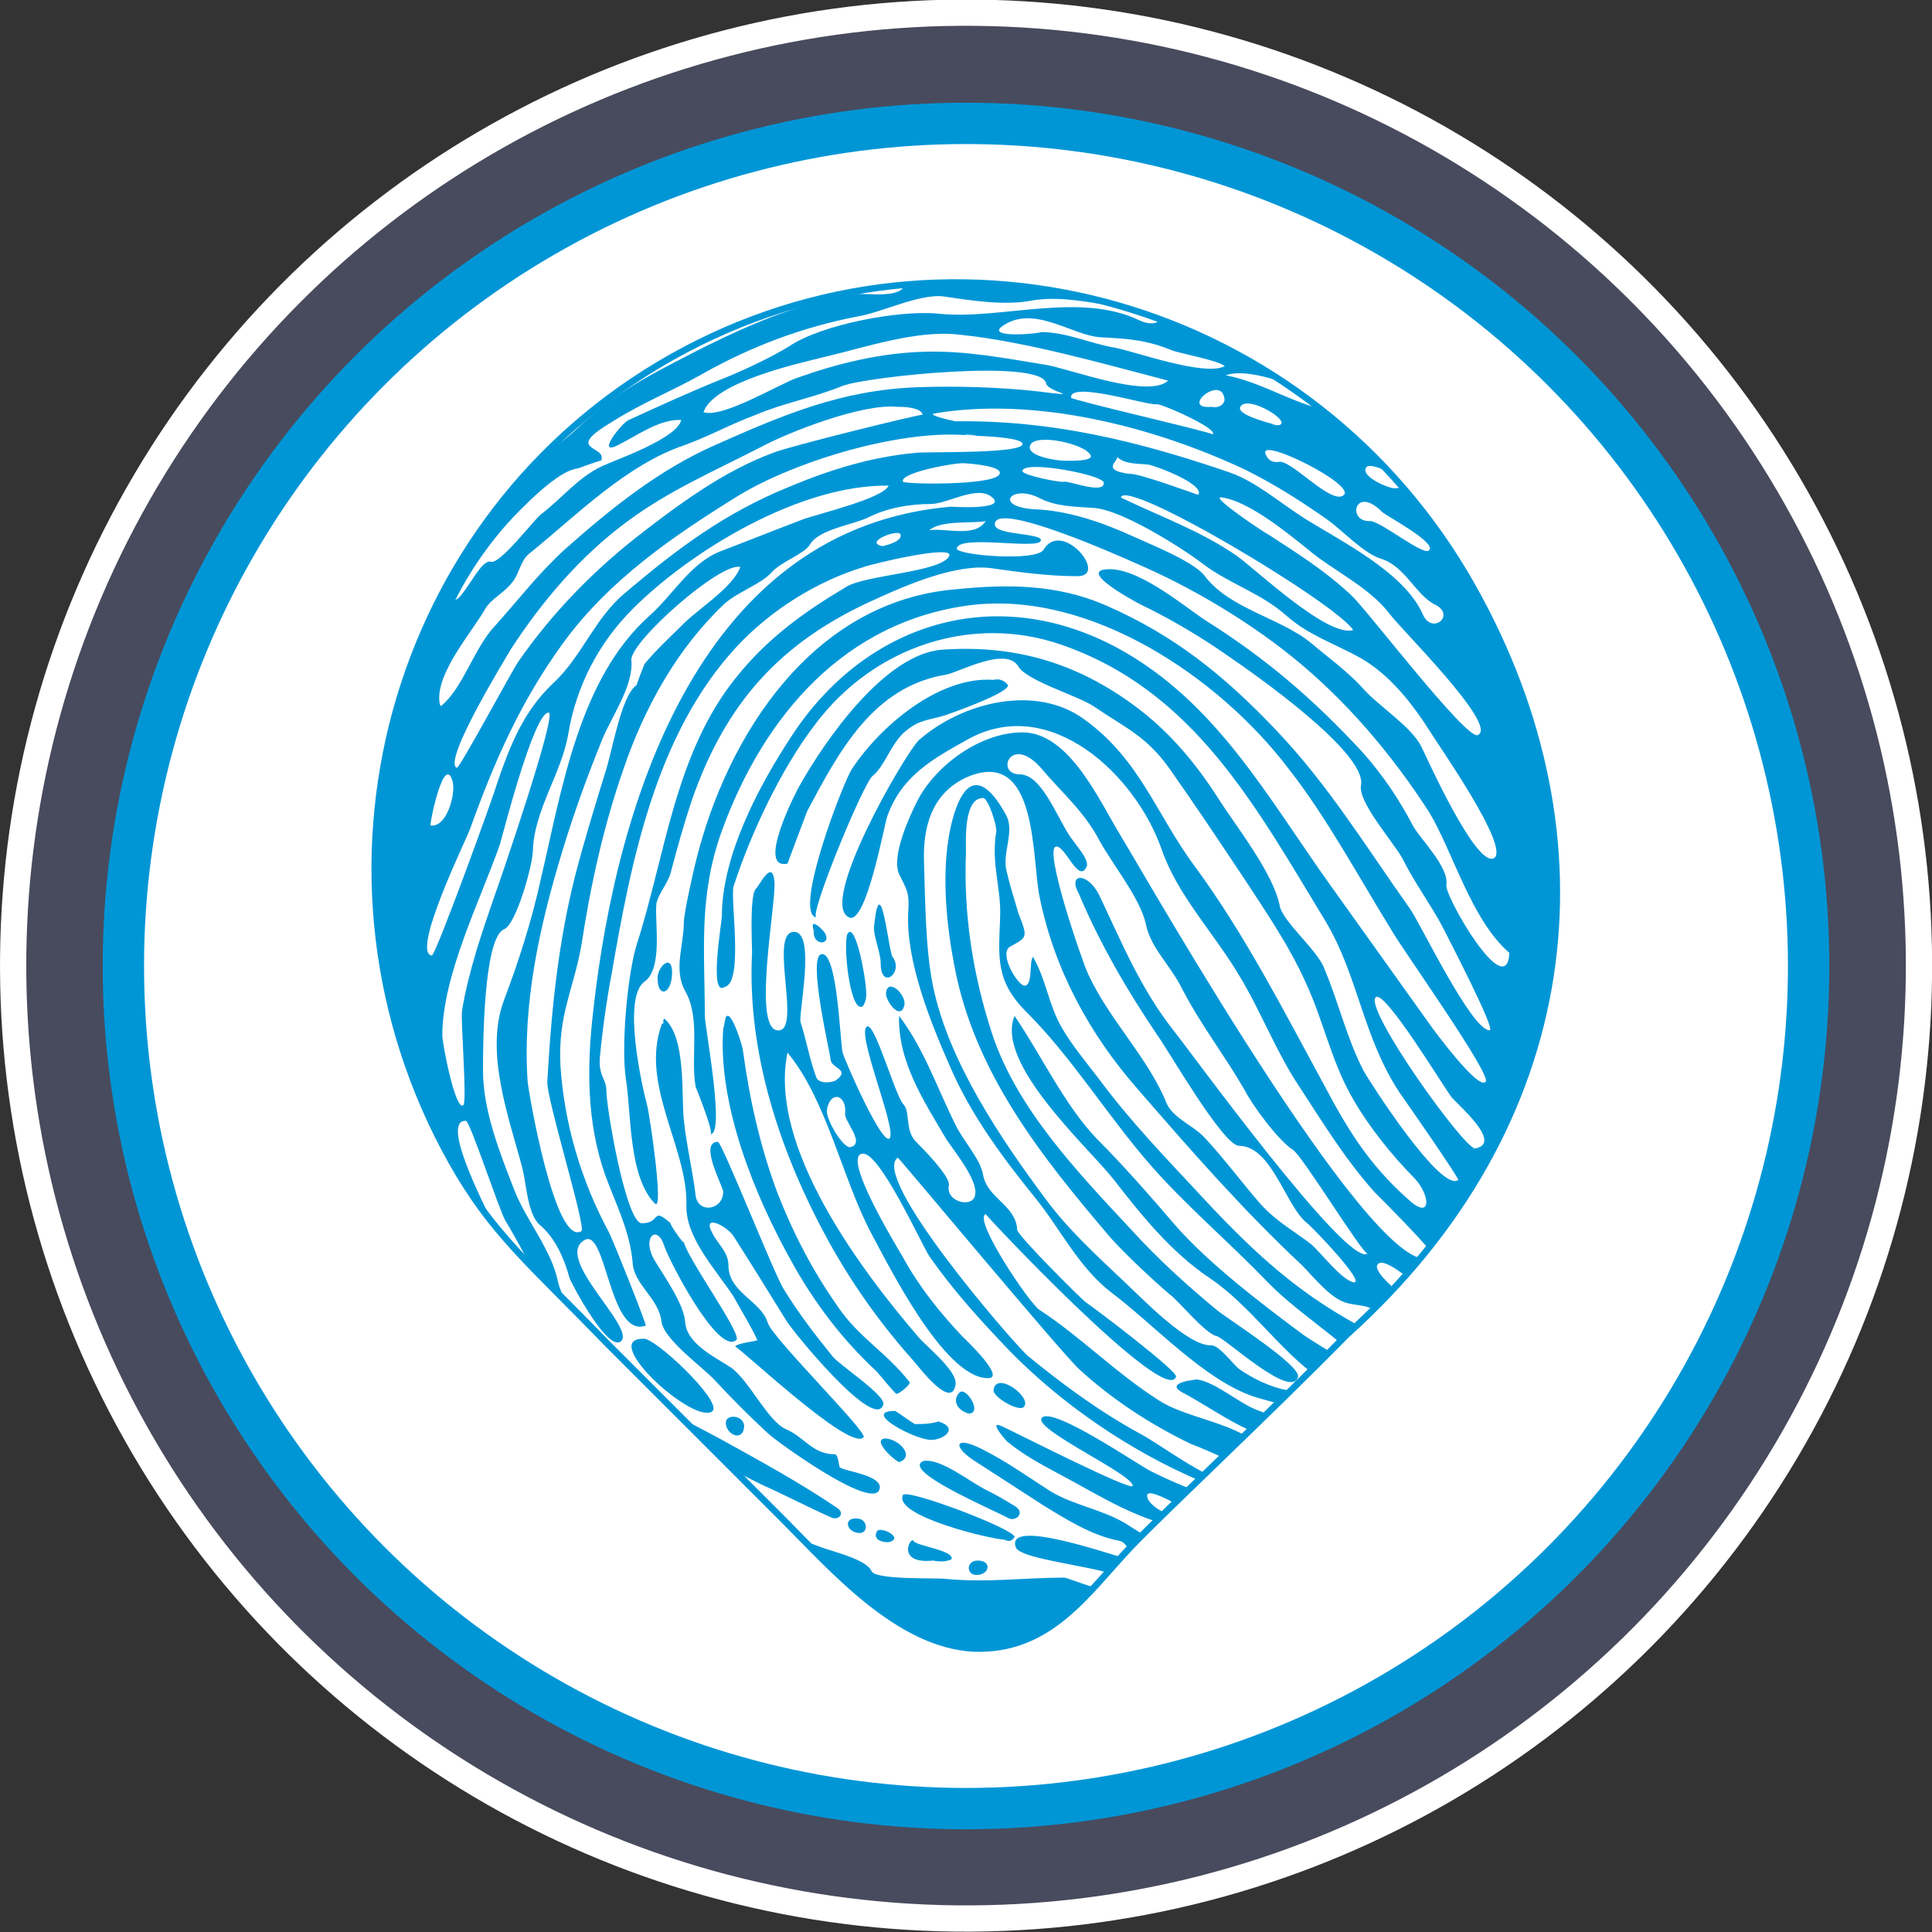 <?xml version="1.0" encoding="utf-8"?>
<!-- Generator: Adobe Illustrator 23.0.1, SVG Export Plug-In . SVG Version: 6.00 Build 0)  -->
<svg xmlns="http://www.w3.org/2000/svg" xmlns:xlink="http://www.w3.org/1999/xlink" version="1.1" id="Layer_1" x="0px" y="0px" viewBox="0 0 147.2 147.2" style="enable-background:new 0 0 147.2 147.2;" xml:space="preserve" width="147.2" height="147.2">
<rect x="0" y="0" width="147.2" height="147.2" fill="#333333" stroke="none"/>
<style type="text/css">
	.st0{fill:#484B5D;}
	.st1{fill:none;stroke:#FFFFFF;stroke-width:2;}
	.st2{fill:#FFFFFF;}
	.st3{fill:none;stroke:#0096D6;stroke-width:3.15;}
	.st4{fill:#0096D6;}
	.st5{clip-path:url(#SVGID_2_);fill:#FFFFFF;}
	.st6{fill:none;stroke:#0096D6;stroke-width:0.5;stroke-miterlimit:10;}
</style>
<path class="st0" d="M73.6,146.2c40.1,0,72.6-32.5,72.6-72.6C146.2,33.5,113.7,1,73.6,1C33.5,1,1,33.5,1,73.6  C1,113.7,33.5,146.2,73.6,146.2"/>
<ellipse transform="matrix(1.075070e-02 -1 1 1.075070e-02 -0.786 146.378)" class="st1" cx="73.6" cy="73.6" rx="72.6" ry="72.6"/>
<path class="st2" d="M73.6,137.8c35.4,0,64.3-28.8,64.3-64.2c0-35.4-28.8-64.2-64.3-64.2C38.2,9.3,9.3,38.2,9.3,73.6  C9.3,109,38.2,137.8,73.6,137.8"/>
<circle class="st3" cx="73.6" cy="73.6" r="64.2"/>
<path class="st4" d="M34.4,88.5c-12.2-21.8-4.7-49.2,16.8-61.3c21.5-12.1,48.8-4.2,61,17.5c10.8,19.2,8.2,41-9.6,57  c-5.9,6-13.5,13.1-16.4,16.1c-3.4,3.6-6.2,8-12,7.8c-5.8-0.3-10.8-6.1-14.6-9.9c-4.6-4.6-13.4-13.4-13.4-13.4l0,0  C40.3,96.2,37.5,94,34.4,88.5"/>
<g>
	<defs>
		<path id="SVGID_1_" d="M51.2,27.2c-21.5,12.1-29,39.5-16.8,61.3c3.1,5.5,5.9,7.8,12,13.8l0,0c0,0,8.7,8.8,13.4,13.4    c3.8,3.8,8.8,9.6,14.6,9.9c5.8,0.3,8.6-4.1,12-7.8c2.8-3,10.5-10.2,16.4-16.1c17.7-16,20.4-37.7,9.6-57    c-8.3-14.8-23.7-23.2-39.4-23.2C65.4,21.6,58,23.4,51.2,27.2"/>
	</defs>
	<clipPath id="SVGID_2_">
		<use xlink:href="#SVGID_1_" style="overflow:visible;"/>
	</clipPath>
	<path class="st5" d="M67.5,117.5c0,0,0.1,0,0.1,0C67.8,117.5,67.5,117.5,67.5,117.5"/>
	<path class="st5" d="M73.7,107.7C73.7,107.7,73.7,107.7,73.7,107.7C73.7,107.7,73.8,107.7,73.7,107.7   C73.7,107.7,73.7,107.7,73.7,107.7"/>
	<path class="st5" d="M68.4,111.4C68.4,111.4,68.5,111.4,68.4,111.4C68.6,111.4,68.4,111.4,68.4,111.4"/>
	<path class="st5" d="M52.1,85.3c0.2,2,0.7,4,0.9,5.8c0.2,1.4,2.1,1.1,2.1-0.3c0-0.4-1.9-3.8-0.4-3.8c0.3,0,4.3,10.1,5,11.2   c1.1,1.8,2.4,3.5,3.7,5.1c0.4,0.6,4.1,3,3.9,3.7c-0.6,2.2-7.1-5.8-7.4-6.4c-1.3-2.1-2.6-4.2-4-6.4c-0.5-0.8-2.5-1.8-1.6-0.2   c0.4,0.8,1.2,1.4,1.2,2.4c0,2.1,2.5,2.7,3,4.4c0.4,1.2,7.6,8.3,7.3,8.7c-1,1.2-9.7-7.1-9.8-6.9c0.2-0.3,1.7-0.4,1.7-0.5   c-0.5-1.1-1.2-2.2-1.8-3.3c-1.3-2-3.7-4.5-3.6-7c0.1-4.5-3.8-9.5-1.7-14.2C52.3,79,51.9,83.5,52.1,85.3 M55.1,78.4   C55.1,78.3,55.1,78.3,55.1,78.4c0.1-0.3,0.1-0.6,0.2-0.9c0.4-0.7,1.3,2.3,1.3,2.5c0.5,3.7,1.3,7.3,2.6,10.8c1.2,3.1,2.7,6,4.6,8.7   c1.6,2.4,3.7,3.5,5.5,5.8c0.1,0.2-0.8,0.9-1,0.9c-0.1,0-1.4-1.6-1.5-1.7c-2.6-2.4-4.8-5.3-6.5-8.4C57.5,91.1,54.7,84.2,55.1,78.4   C55.1,78.6,55.1,78.9,55.1,78.4 M69.7,108.5c0.6,0,1.2,0,1.8-0.2c1.6,0.5,0.4,1.4-0.5,1.4c-1.1,0.1-5.5-2.2-2.8-2.2   C68.7,107.8,69.2,108.2,69.7,108.5 M75.1,113.5c0.8,0.4,1.5,0.8,2.3,1.3c0.7,0.5,0,1.1-0.5,0.9c-1.3-0.7-8.4-3.7-6.5-4.4   c0.3,0,0.2,0,0.1,0C71.8,111.2,73.9,112.9,75.1,113.5 M73.1,106.1c0.5-0.5,1.8,1.6,0.7,1.6c0,0,0,0,0,0c0,0,0,0,0,0   C72.8,107.4,72.6,106.6,73.1,106.1 M76.5,117.3C76.6,117.3,76.6,117.3,76.5,117.3c-0.9,0-8.5-1.8-7.7-3.4c0.3-0.5,8.5,2.6,8.5,3.2   C77.1,117.4,76.9,117.5,76.5,117.3 M74.4,120c-0.8,0-0.8-1.1,0.1-1.1C75.6,118.9,75.4,120,74.4,120 M71.1,118.9   C71.1,118.9,71.1,118.9,71.1,118.9c-2.9,0.3-1.7-1.9-1.5-1.5c0.2,0.4,3.1,0.7,2.9,1.4C72.1,119,71.6,119,71.1,118.9 M68.5,111.4   C68.5,111.4,68.4,111.4,68.5,111.4c-0.6-0.3-2.1-1.8-1-1.8C68.6,109.7,69.7,111,68.5,111.4 M67.7,117.5c-0.1,0-0.1,0-0.1,0   c-0.4,0-1.1-0.2-0.8-0.8C67,116.2,69,117.2,67.7,117.5 M50.1,74.5C50.1,74.4,50.1,74.5,50.1,74.5c0-0.8,1-1.8,1.1-0.6   C51.3,75.7,50.1,76.2,50.1,74.5C50.1,74.6,50.1,74.6,50.1,74.5 M64.9,58.6c2.1-3.2,6.6-7.1,10.8-6.8c-0.1,0-0.4,0,0,0   c0.4-0.1,0.8,0,1.1,0.4c0.1,0.6-4.5,2.2-4.8,2.3c-1.3,0.4-1.9,0.3-3,1.2c-1.1,0.9-1.6,2.7-2.5,3.4c-0.7,0.5-4.9,10.7-4.3,10.8   C60.4,69.6,64.2,59.7,64.9,58.6 M62,70.9c-0.4-1.2,0.9,0.1,0.9,0.3C63.3,72,61.9,72.1,62,70.9 M64.6,71.1c0.6-0.8,1.4,3.5,1.4,4.6   c0,0,0,0,0,0.1c0,0.3-0.1,0.7-0.3,0.9C64.7,77.1,64.2,71.6,64.6,71.1 M68,72.9c0.9,1.2-0.9,2.6-0.9,0.5c0-0.9-0.6-2.1-0.5-2.9   C67.1,66,67.7,72.5,68,72.9 M68.9,76.6c-0.3,1.2-1.4-0.3-1.4-0.9C67.6,74.4,69.1,75.8,68.9,76.6 M78,107.2   c-0.4,0.4-2.4-0.8-2.3-1.3C75.9,104.4,78.7,106.5,78,107.2 M65.5,116.8c-1,0-1.3-1.2-0.2-1.1C66.1,115.7,66.2,116.8,65.5,116.8    M55.3,108.4c0-0.7,1.4-0.6,1.4,0.3C56.6,109.9,55.3,109.3,55.3,108.4 M54.3,107.5c-1.3,1.2-8.7-5.5-5.3-5.5   C49.8,101.8,55,106.7,54.3,107.5 M108.9,61.9c-2.9-4.5-6.4-8.6-10.5-11.9c-3.5-2.8-7.7-5.3-11.9-7.1c-0.9-0.4-10.9-4.9-10.7-2.9   c0.1,0.8,3.7,0.6,3.5,1.2c-0.2,0.7-6.3-0.5-6.4,0.6c0,0.5,6,1,6.6,0.1c1.4-2.4,5,2,2.6,2c-2.2,0-4.4-0.3-6.5-0.6   c-2.7-0.4-6.6,1.3-9,2.4c-7.1,3.2-11.3,7.8-13.9,15.3c-0.6,1.8-1.1,3.6-1.6,5.5C50.9,67.3,50,68.3,50,69c-0.1,1.4,0.5,4.8-0.9,5.8   c-1.7,1.2-0.2,7.9,0.2,9.4c0.2,0.7,1.3,8.2,0.6,7.5c-2-2-1.8-6.8-2.2-9.4c-0.4-2.5,0.1-8,0.8-10.3c2.2-6.8,2.9-14.6,7.6-20.4   c2.4-3,5.2-5,8.4-6.9c1.5-0.9,7.1-1.1,7.8-2.3c0.6-1-6,0.6-6.5,0.8c-3.6,1.1-7.1,3.3-9.7,6.1c-6.1,6.6-8,16.2-9.5,24.9   c-0.4,2.1-0.7,4.3-0.9,6.4c-0.1,1.4,0.5,1.6,0.5,2.5c0,1.3,1.5,10.1,2.7,10.1c1.5,0,0.7-1.3,2.2,0c-0.2-0.1,1.1,1.8,1,1.4   c0.2,1.2,4.5,7.1,4,7.5c-1.4,1.2-5.2-6.2-5.5-7.2c-0.5-1.6-1.7-0.7-0.8,1c0.7,1.2,2.3,3.4,2.4,4.8c0.1,1.7,2.3,2.7,3.5,3.5   c1.4,1,2.8,4.1,4.2,4.7c1.4,0.6,2,1.9,3.7,1.9c0.3,0,0.3,1,0.4,1c0.3,0.3,3.4,0.6,3,1.7c-0.6,1.6-8-3.8-8.5-4.3   c-1.4-1.3-2.7-2.6-4-4c-0.9-1-3.9-3.1-4.1-4.5c-0.2-1.8-2.1-2.8-2.2-4.5c-0.2-2.4-1.3-4.5-2.1-6.7c-1.4-4-1.4-8.2-0.9-12.5   c1.8-16.2,8.3-36.8,27.3-38.4c-0.3,0,4.3,0.3,3.1-0.7c-1.1-1-3.4,0.5-4.7,0.5c-1.6,0-3.3,0.3-4.7,1c-1.2,0.6-3.8,0.9-4.5,2.1   c-0.4,0.7-2.2,1.3-2.9,2.1c-0.8,0.9-2.6,1.5-3.6,2.4c-3.6,3.4-6.1,7.9-7.7,12.6C46,62.9,45,67.4,44.3,72c-0.6,3.4-1.8,5.3-1.6,9.2   c0.3,4.5,1.6,8.8,3.7,12.7c0.4,0.8,2.9,7.1,2.8,7.1c-2.8,1-3-7.6-4.7-6.5c-2.3,1.4,4,6.7,2.8,7.7c-1,0.8-3.7-4.3-3.9-4.8   c-0.4-1.5-1.1-3.1-2.3-4.1c-0.9-0.8-1-3.1-1.3-4.3c-1-3.8-2.9-8.8-1.4-12.8c1.1-2.9,2.1-6,2.8-9.2c1.6-6.8,2.9-15.3,8.3-20.1   c1.8-1.6,3.1-4,5.4-4.9c2.1-0.8,4.1-1.6,6.2-2.4c1-0.4,6.2-1.6,6.6-2.6c-6.7-0.1-15,4.9-19.5,9.4c-2.6,2.6-4.3,5.9-4.9,9.5   c-0.5,3-2.6,5.8-2.7,8.9c0,1.1-1.3,5.7-2.2,6c-1.6,0.7-1.6,9.2-1.6,10.8c0,3,1.3,6.3,2.4,9.1c0.9,2.3,2.8,4.5,3.3,6.9   c0.5,2.2,2.6,4,3.7,5.8c1.9,3,5.7,4.6,8.8,6.3c2.9,1.6,6,3.3,8.8,5.2c0.6,0.4,0.1,1-0.5,0.7c-1.8-0.8-3.5-1.7-5.3-2.5   c-3.6-1.8-7-3.7-10.2-6c-1.2-0.9-2-2.1-3.1-3.1c-1.4-1.2-0.4,1.3-0.4,1.4c1.6,2,2.4,3.4,4.8,4.7c1,0.6,8.5,3,8.2,4.2   c-0.3,1.5-14.8-5.7-14.4-6.1c-0.7,0.7,3.1,2,2.8,3.2c-0.3,1-1.7-0.4-2.3-0.2c-1.1,0.3,2.1,2.6,2.6,1c0.2-0.5,6.5,2,7.2,2.3   c3.1,1.2,6.3,2.2,9.4,3.4c0.8,0.3,3.4,0.9,3.8,1.8c0.3,0.7,4.9,0.5,5.7,0.6c3.1,0.3,6-0.1,9-0.1c0.3,0,5.1,2.1,5,0.5   c-0.1-1.2-8.3-1.7-8.7-2.8c-0.9-2.4,7.9,0.8,8.6,0.9c0.9,0.1,10,3.6,10.4,1.3c0,0-8.7-1.7-9.7-1.5c-0.5,0.1-0.8-1.1-1.4-1.2   c-2.1-0.4-4-1.6-5.8-2.7c-1.7-1.1-3.4-2.2-5.1-3.3c-1.8-1.1-1.8-2.1,0.4-1c1.8,0.9,3.5,2.1,5.2,3.2c1.8,1.1,4,1.4,5.8,2.5   c1.4,0.9,2,1.3,3.8,1.6c0.9,0.1,3.3-0.8,1.4-1.1c-4.2-0.6-6.9-2.5-10.5-4.4c-1.3-0.7-2.6-1.4-3.8-2.4c-0.1-0.1-1.5-1.7-0.3-1.1   c0.9,0.4,9.9,5,9.9,4.5c0-0.9-7.8-4.4-6.9-5.2c0.9-0.8,7.3,3.6,8.3,4.1c3.2,1.6,6.4,2.6,9.8,3.5c0.9,0.3,2.6,0.5,3.4,1.1   c0.7,0.5,3.1,0.2,2.1-0.7c-1.4-1.3-6.3-1.2-8.2-1.9c-6.7-2.2-13.1-6.3-17.9-11.2c-2.2-2.3-4.3-4.6-6.1-7.2c-0.7-1.1-3.8-8-5.1-7.8   c-1.6,0.2,2.7,7.2,3.1,7.9c1.2,2.2,2.8,4.2,4.5,6c0.2,0.2,3.5,3.3,1.9,3.2c-3.3-0.1-7.5-8.6-8.8-11c-2.2-4.1-3.4-10.2-6.4-13.8   c-1.5,7.2,5.7,16.7,10,21.7c0.6,0.7,3,2.6,2.8,3.6c-0.3,2-2.9-1.5-3.1-1.7c-2.5-2.8-4.6-5.7-6.5-9.1c-3.7-6.7-6.3-14.4-5.9-22.1   c0-0.7-0.2-4.4,0.3-4.9c0.2-0.1,1.2-2.3,1.4-0.6c0.2,1.4-1.7,11.1,0.2,11.4c2,0.3-0.7-7.5,1.3-7.5c1.7,0,0.3,6.3,0.5,6.9   c0.4,1.2,0.7,2.9,1.2,4.2c0.2,0.5,1.2,0.4,1.5,0.2c1.1-0.8-0.3-0.9-0.4-1.5c-0.1-0.8-1.8-8-0.7-8.1c1.2-0.2,1.4,6.6,1.6,7.5   c0.2,0.7,3.1,7.3,3.6,6.5c0.5-0.8-2.7-8.3-1.7-8.5c0.6-0.1,2.1,5.2,2.7,5.9c0.6,0.6,0.1,2,1,2.9c0.4,0.4,2.6,2.6,2.5,3.3   c-0.3,1.3,1.9,1.8,2,0.7c0.2-1.1-1.6-3.3-2.2-4.2c-1.7-2.9-3.7-5.9-3.6-9.4c1.9,2.5,2.9,5.5,4.3,8.3c0.5,1.1,1.9,2.6,2.1,3.8   c0.3,1.8,2.5,2.3,2.6,4.2c0,0.4,4.7,5.1,5.2,5.5c0.6,0.4,7.1,5.3,6.9,5.7c-0.8,2.3-14.6-12.4-14.5-12.4c-1,0.4,3.4,6.9,4.1,7.3   c3.2,2.1,5.8,4.8,9.1,6.9c2,1.3,5.6,1.7,7.3,3.2c1.7,1.5,7.5,3.6,9.7,3.8c-0.9-1.7-6.8-3.7-8.6-4.2c-2.3-0.6-4.5-2.3-6.6-3.4   c-1.5-0.8,1.2-1,1.1-1c1.4,0.2,3.2,1.8,4.5,2.3c1.7,0.7,3.6,1.1,5.3,1.8c0.3,0.1,4.5,2.5,3.7,0.4c-0.3-0.9-8-2.8-9.2-3.2   c-3.8-1.3-7.6-5.5-10.8-7.9c-2.5-1.9-4-5-5.8-7.2c-2.5-3.1-4.9-6.3-6.5-10c-1.5-3.4-3.4-8.1-3.2-11.8c0.1-1.5-0.1-1.7-0.7-2.9   c-0.6-1.4,0.8-4.4,1.4-5.6c1.4-2.7,4.8-5.2,8-5.2c3.6,0,5.9,5.3,7.5,7.9c2.3,3.8,20.1,35.1,23.8,32c0.2-0.2-4.2-4.6-4.5-4.9   c-2.3-2.6-3.8-5.1-5.7-8c-1.8-2.7-2.9-5.7-4.6-8.5c-1.9-3.2-4.7-6.1-5.9-9.6c-2-5.7-8.5-11.8-14.7-8.4c-2.7,1.5-5.1,2.8-6.2,5.9   c-0.2,0.5-1.6,8.3-2.9,7.7c-2.4-1,4.2-12.4,5.3-13.5c3.3-2.9,8.9-4.3,12.6-1.6c4.3,3.1,5.5,7.3,8.5,11.3c3.8,5.2,6.7,10.9,9.8,16.6   c1.8,3.4,3.4,6,6.3,8.6c1.9,1.8,1.8-0.2,0.6-1.5c-1.8-1.8-3.7-4.2-4.9-6.4c-1.5-2.7-2.1-5.7-3.4-8.5c-1.3-2.9-3.1-5.5-4.8-8.1   c-1.8-2.7-3.6-5.4-5.5-8.1c-1.8-2.6-3.4-3.2-5.9-4.9c-1.2-0.8-5-1.9-5.7-3c-0.9-1.6-4.5,0.4-5.5,0.6c-5.6,0.9-8.2,5.9-10.6,10.4   c-0.2,0.5-1.5,4-1.5,4c-2.4,0.5,0.6-5.4,0.9-5.9c1.9-3.4,6.5-10.1,10.9-10.4c5.7-0.4,10.6,1.1,15.2,4.7c2.3,1.8,4.2,4.1,5.8,6.6   c1.4,2.2,4.2,5.7,4.7,8.2c0.2,1.2,2.9,3.4,3.4,4.8c1.1,2.6,1.7,5.3,3,7.8c0.5,0.9,5.9,9.3,7.2,8.3c0.1-0.1-4-6-4.5-6.7   c-2.8-4.3-3.1-8.8-5.6-13c-5.3-8.7-10-17.6-20.2-21.1c-6.7-2.3-14.2,0.1-18.7,6.1c-2.6,3.4-4.9,8.3-6.2,12.3   c-0.3,0.9,0.8,7.4-0.7,7.7C54,76,55,70.2,55,69.8c0-4.6,2.8-9.9,5.3-13.7c5.6-8.6,15.5-11.8,24.9-6.7c7.5,4.1,11.4,11.4,16.2,18.1   c2.5,3.5,5,7,7.5,10.5c0.2,0.3,3.8,5.2,4.3,4.4c0.4-0.6-6.5-10.3-7.1-11.4c-2.6-4.2-5-8.7-7.9-12.4c-5.3-7-15.1-13.6-24.2-12.5   c-9.6,1.2-15.8,8.4-19,17.2c-1.8,5-1.3,9.1-1.3,14.1c0,0.8,1.6,9.2,0.4,9c0.4,0.1-1.1-3.6-1.1-3.6c-0.4-2.3,0.4-5.2-0.8-7.3   c-0.9-1.6-0.1-3.5-0.1-5.2c0-0.7,0.7-3.8,0.9-4.6c2.4-9.8,9-19.9,19.8-20.8c3.9-0.4,7.7-0.4,11.4,1.2c5.3,2.3,9.1,5.4,13,9.5   c4,4.2,6.8,8.8,10.2,13.6c0.8,1.1,4.7,9.3,6.1,9.3c0.5,0-3.2-7.1-3.6-7.9c-0.9-1.7-2.1-3.3-3-5.1c-0.6-1.2-3.5-4.4-3.2-5.7   c0.4-2.5-8.2-8.5-10.1-9.8c-2-1.4-4-2.6-6.2-3.7c-0.1,0-5.1-2.6-3.3-2.9c2.4-0.4,6.1,2.8,7.8,3.9c4.6,2.9,8.2,6,11.9,10   c1.6,1.8,2.8,3.6,3.9,5.7c0.6,1,2.7,3.1,2.5,4.4c-0.2,0.8,4.6,9.1,4.8,5.2C112.1,70.1,110.7,64.9,108.9,61.9"/>
	<path class="st5" d="M50.1,74.5C50.1,74.5,50.1,74.5,50.1,74.5C50.1,74.5,50.1,74.5,50.1,74.5C50.1,74.5,50.1,74.5,50.1,74.5"/>
	<path class="st5" d="M50.5,77.8C50.3,78.2,50.7,77.9,50.5,77.8"/>
	<path class="st5" d="M55.1,78.4C55.1,78.4,55.1,78.4,55.1,78.4C55.1,78.4,55.1,78.4,55.1,78.4C55.1,78.4,55.1,78.4,55.1,78.4"/>
	<path class="st5" d="M75.7,51.8C75.7,51.8,75.7,51.8,75.7,51.8C75.8,51.8,75.8,51.8,75.7,51.8"/>
	<path class="st5" d="M70.4,111.3c0,0-0.1,0-0.1,0C70.3,111.3,70.4,111.3,70.4,111.3"/>
	<path class="st5" d="M66,75.7C66,75.7,66,75.7,66,75.7C66,75.7,65.9,75.9,66,75.7"/>
	<path class="st5" d="M73.7,8.6c0.8,0,2.9,0.8,3.2-0.3c0.3-1.1-3.1-0.8-3.4-0.8c-0.9,0.1-3.3-0.2-4,0.4C67.8,9.4,73.1,8.7,73.7,8.6"/>
	<path class="st5" d="M33,62.9c1.1-0.1,1.7-2.4,1.5-3.3c-0.6-2.3-1.7,2.7-1.7,3.3C32.9,62.9,33,62.9,33,62.9"/>
	<path class="st5" d="M86.5,121.7c1.5,0.1,3,0.2,4.5,0.4C91.2,120.7,87.1,121.1,86.5,121.7"/>
	<path class="st5" d="M77,72.1c-1,0.5,0.6,3.1,1.1,3c0.6-0.1,0.3-1.8,0.6-2.2c1,1.7,1.2,3.7,2.2,5.4c0.8,1.4,2,2.8,2.9,4   c2.3,3.1,5,5.9,7.7,8.8c2.4,2.6,5,5.2,7.9,7.3c1.6,1.2,7.2,4.8,9,4.1c-0.2-0.8-2.8-1.7-3.3-2.3c-0.6-0.8-1.6-0.7-2.4-0.9   c-1.3-0.3-2.6-2-3.5-2.9c-4.5-4.2-8.6-8.9-12.5-13.4c-3.7-4.2-6.4-9.2-7.5-14.7c-0.6-2.9-0.1-11.4-5.5-9.1   c-2.7,1.2-3.4,3.8-3.3,6.5c0.1,3,0.1,6.6,0.7,9.5c1.2,5.7,5.1,11.5,8.6,16.2c1.7,2.3,3.9,4.3,5.9,6.2c1.3,1.2,4.9,5,6.7,4.9   c0.6,0,1.7,1.5,2.1,1.8c1,0.7,2.4,1.4,3.6,1.6c2.1,0.4,7,3.5,8.9,2.4c-1.4-1.4-4.6-2.1-6.4-3.3c-3-2.1-5.2-5.5-8.3-7.6   c-3-2-5.3-4.9-7.4-7.6c-2-2.5-9-8.8-7.5-12.4c2.1,3.1,3.8,6.8,6.3,9.4c2,2,4.1,4.4,5.9,6.5c2.5,2.9,6.7,6.1,9.8,8.4   c0.4,0.3,8.2,5.3,8,3.5c-0.1-0.6-3.9-1.7-4.4-2.2c-2.1-1.9-4.5-3.4-6.5-5.5c-2.9-3-6.1-5.7-8.8-8.8c-3.3-3.8-5.9-8.1-9.4-11.6   c-2.4-2.4-2.1-4.2-2-7.2c0.1-2.2-0.7-4.1-0.3-6.5c0.1-0.4-0.6-2.6-1-2.6c-1.5,0-1.3,3.3-1.3,4.1c-0.2,4.7,0.5,9.3,2,13.9   c1.9,5.7,6.5,10.5,10.6,14.9c2,2.2,4.2,4.2,6.5,6.1c0.7,0.6,6.4,4.2,6.2,5.1c-0.5,1.8-5.6-3-6.2-3.1c-0.9-0.2-2.8-2.6-3.6-3.2   c-1.4-1.2-3.1-2.8-4.4-4.2c-5.3-6.2-10.5-12.7-12-20.9c-0.7-3.6-1.1-8.3,0.1-11.8c1.2-3.4,2.8-1.5,3.8,0.3c0.8,1.3-0.3,3,0.1,4.4   c0.2,0.9,0.6,2.2,0.9,3.2C78.3,71.4,78.3,71.4,77,72.1"/>
	<path class="st5" d="M83.8,68.3c1.7,3.6,3.1,7,5.6,10.2c1,1.2,13.3,18.2,14.8,17c-0.3,0.2-5-7.5-5.7-7.9c-1.1-0.7-3.1-3.4-3.7-4.6   c-1.5-2.6-3.3-4.9-4.7-7.6c-1-2-2.4-3.1-2.8-5c-0.4-1.9-2.5-4.5-3.5-6.3c-1.2-2.3-2.9-3.7-4.5-5.6c-2.3-2.6-3.5,0.5-1.6,0.5   c0.6,0,0.2,0,0,0c1.8,0,3,3.8,4.1,5.1c0.1,0.2,1.2,1.4,1,1.9c-0.6,1.4-1.6-1.5-2.3-1.5c-1.1-0.1,2,8.9,2.4,9.7   c1.6,3.5,4.6,6.4,6,9.9c0.5,1.1,2.1,1.7,2.9,2.6c1.5,1.6,2.8,3.4,4.3,5.1c1.2,1.3,2.5,2,3.8,3c0.8,0.7,2.2,2.6,3.2,2.9   c1.1,0.2-3-4.1-3.5-4.5c-1.6-1.2-2.7-5.9-5.2-5.9c-1.2,0-5.4-7.3-6.2-8.4c-2.3-3.4-4.4-7-6-10.8C81.3,66.5,82.9,66.4,83.8,68.3"/>
	<path class="st5" d="M77.6,59C77.6,59,77.6,59,77.6,59C77.5,59,77.5,59,77.6,59"/>
	<path class="st5" d="M42.8,65c-1.7,5.6-3,11.5-2.6,17.4c0.1,1,2.1,12.6,4.1,11.4c0.4-0.2-2.7-10.2-2.6-11.4   c0.3-5.3,0.8-10.4,2.1-15.6c0.7-2.7,1.5-5.3,2.3-7.9c0.5-1.4,1.2-5.9,2.4-6.7c0.2-0.6,0.4-1.1,0.6-1.6c0.9-1.1,2-2.1,3-3.1   c1.1-1.1,3.8-2.8,4.3-4.3c0,0,0,0,0,0c-1.5-0.4-8.4,5.7-8.3,7.1c0.2,1.9-1.5,4.3-2.2,6C44.8,59,43.7,62,42.8,65"/>
	<path class="st5" d="M45,25.1c1-0.6,2.3-1,3.4-1.5c0.9-0.4,4,0,4.4-0.4c3.6-3.2,11.4-3.3,16-3.1c2.2,0.1,4.2,0.5,6.3,0.6   c1.2,0.1,2.5,0.4,3.7,0.1c1.3-0.3,1.4,0.3,2.7,0.3c3,0.1,6,0.2,8.8,1.3c0.8,0.3,8.2,2.1,8,1c-0.4-0.5-1-0.6-1.8-0.4   c-0.7,0.1-4.1-0.8-4.6-1.3c-1.5-1.3-5-0.7-6.8-1.7c-4-2.1-10.9,1.4-15-1c-1.9-1.2-7,0-9.1,0.6c-2.8,0.8-5.7,0.8-8.4,1.5   c-1.4,0.3-13.6,5-12.6,6.5C40.7,28.4,44.5,25.4,45,25.1"/>
	<path class="st5" d="M42.3,24.2c0.5,0,1-1.2,1.6-1.4c1.7-0.9,3.4-1.5,5.1-2.3c2.4-1.1,5.3-1.4,7.9-2c1.5-0.3,3-0.8,4.4-1.5   c0.5-0.2,1.6,0.5,2.6,0c1.3-0.6,0.9,0.6,1.8,0.9c0.6,0.2,1.5-1,2-1.3c2.5-1.1,6.2-1.2,8.9-0.9c2.5,0.2,5.2-0.8,7.9-0.4   c2.6,0.4,5.5,2.1,8.2,1.3c0,0,0,0,0-0.1c-0.5-0.7-2.7-1.5-3.6-1.7c-0.6-0.1-1.3,0.3-2,0.2c-1.4-0.1-2.6-1.1-4-1.2   c-5.4-0.2-11,2.1-16.4,1.5c-0.9-0.1-2.2-0.4-3.1,0c-0.9,0.4-0.6,1.1-2,0.9c-2-0.2-4.3,0.3-6.1,0.9c-5.2,1.7-9.7,3.5-14.5,5.8   C39.8,23.6,42.3,24.2,42.3,24.2"/>
	<path class="st5" d="M42.1,52.1c2.2-2,3.2-5,5.5-6.9c4-3.4,7.6-6.1,12.5-8.1c3.1-1.3,6.3-2.3,9.7-2.6c0.7-0.1,8.3,0.1,8.1-0.7   c-0.1-0.5-3.4-0.6-3.8-0.6c-5.2-0.6-13.5,1.9-17.9,4.6c-5,3.1-9.8,6.4-13.3,11.2c-3.2,4.4-5.2,8.9-7.1,14.2   c-0.3,0.8-4.5,9.4-2.9,9.6c0.3,0,4.8-12.4,5-13.2C38.9,56.7,39.9,54.2,42.1,52.1"/>
	<path class="st5" d="M74,33.2C75.4,33.2,72.4,33,74,33.2"/>
	<path class="st5" d="M37.4,42.8c0.7,0.2,3.2-3.1,3.8-3.6c1.7-1.3,2.8-2.8,4.7-3.7c1.1-0.5,5.7-2.1,6-3.5c-1.7-0.1-3.5,1.3-5,2   c-1.4,0.6,0.5-1.8,1-2c2.4-1.1,4.8-2.2,7.3-3.2c1.5-0.6,3.6-1.6,4.9-2.4c2.5-1.7,8.5-2.8,11.4-2.5c4.7,0.5,10.7-1.7,15.3,0.5   c1.7,0.8,2.3-0.7,0.6-0.8c-2.9-0.1-5.9-1.2-8.8-0.7c-2,0.4-4.6,0-6.6-0.3c-1.8-0.3-4.8,1.2-6.6,1.5c-4.2,0.8-8.2,2.3-11.9,4.4   c-2.3,1.3-4.6,2.2-6.8,3.6c-3.9,2.3-0.4,1.8-0.9,3c0.1-0.1-1.8,0.6-1.8,0.6c-1.2,0.1-3.2,2-4,2.8c-2.1,2-4,4.6-5.3,7.2   c0.1,0,0.1-0.1,0.2-0.1C35.8,44.7,36.7,42.6,37.4,42.8"/>
	<path class="st5" d="M93.8,112.9c0.1,0,0.1,0,0.1,0c3.9-0.1-2.4-2.6-3.2-2.9c-3.1-1.5-6-3.4-8.5-5.7c-1.4-1.3-13.8-16.2-13.8-16.1   c-2.1,1.5,8.6,13.9,9.9,15.1c2.7,2.2,5.4,4.2,8.5,5.9c1.7,0.9,4.9,3.4,6.8,3.7C93.7,112.9,93.7,112.9,93.8,112.9"/>
	<path class="st5" d="M78.8,38.8c2.6,0.1,5.2,1,7.6,2.1c1.3,0.6,4.6,1.9,5.4,3c1.9,2.5,5.8,3.2,8.1,5.1c1.3,1.1,2.7,2.1,3.9,3.4   c1.2,1.4,3.7,2.9,4.5,4.5c0.4,0.8,4.1,9.1,5.5,8.5c1.4-0.7-4.4-8.9-4.8-9.6c-1.4-2.2-3.1-4.4-5.4-5.7c-2-1.1-3.9-1.7-5.6-3.2   c-1.9-1.7-4.3-2.4-6.3-3.9c-1.7-1.3-6.3-4.2-8.4-4.3c-1.3-0.1-2.8-0.1-4-0.7C77.1,36.8,75.6,38.6,78.8,38.8   C80.6,38.9,79,38.8,78.8,38.8"/>
	<path class="st5" d="M78.8,38.8C78.8,38.8,78.7,38.8,78.8,38.8C78.7,38.8,78.7,38.8,78.8,38.8"/>
	<path class="st5" d="M33.6,53.8c1.7-1.4,2.5-4.4,4.1-6.1c1.8-2,3.4-4.1,5.4-5.9c3.5-3.1,7.1-6,11.4-7.9c5.2-2.3,9.6-4.2,15.5-4.4   c2.9-0.1,6.1,0,8.9,0.3c4.1,0.5,0.9,0.1,0.8-0.6c-0.4-1.9-13.7-0.5-15.5,0.2c-2.2,0.9-4.5,1.3-6.6,2.2c-1.9,0.7-3.5,1.6-5.4,2.3   c-4.5,1.5-8.3,5.4-11.9,8.3c-0.7,0.6-0.7,1.5-1.3,2.2c-0.6,0.8-1.6,1.2-2.1,2.1c-0.9,1.6-3.8,4.9-3.4,7.1   C33.5,53.6,33.5,53.7,33.6,53.8"/>
	<path class="st5" d="M71.5,12.3c2.5,0.3,5.3,0.5,7.8,0.2c0.9-0.1,1.8-0.4,2.7-0.7c0.4-0.2,1.3,0.7,1.8,0.6c2-0.1,0.1-2.7-2.1-1.5   c-1.9,1.1-5.8-0.3-8,0.1c-1.9,0.3-3.5,0.7-5.7,0.7c-4.3-0.1-9.2,1.5-13.2,2.6c-2.7,0.7-9.9,2.3-11.1,5.1c7.8-1.2,15.5-7.1,23.8-6.5   C68.8,12.8,70.5,12.2,71.5,12.3"/>
	<path class="st5" d="M68.4,31c0,0,0.1,0,0.2,0C68.7,31,68,31,68.4,31"/>
	<path class="st5" d="M57.9,34.1c-3.5,1.8-7,3.3-10.2,5.7c-3.5,2.6-6.4,6-8.8,9.7c-0.4,0.7-5.2,8.5-4.1,9c0.2,0.1,4.2-7.4,4.7-8.1   c2.5-3.6,5.5-6.7,8.9-9.4c3.2-2.5,6.7-5.1,10.5-6.5c1.2-0.5,11.4-3,11.4-2.9c-0.1-0.5-1.2-0.6-1.7-0.6c0,0-0.1,0-0.2,0   C65.8,30.7,60.1,32.9,57.9,34.1"/>
	<path class="st5" d="M37.3,38.4c1,0.2,2.5-1.7,3-2.4c1-1.4,2.2-2,3.4-3.1c2.5-2.4,4.6-3.7,7.7-5.3c4.4-2.3,8.6-4.3,13.5-5.2   c0.8-0.1,3.8,0.4,4-0.7c0.3-1.4-1.8-0.4-2.2-0.3c-3.8,1.1-8.1,0.8-11.7,2.5c-2.5,1.2-4.4,2.8-6.7,4.2c-0.8,0.5-2,0.9-2.7,1.5   c-0.6,0.6-2.5,2.7-3.3,2.7C40.6,32.5,36.2,38.3,37.3,38.4"/>
	<path class="st5" d="M37.3,38.4C36.9,38.4,37.5,38.4,37.3,38.4"/>
	<path class="st5" d="M105.3,42.6c-1.4-0.4-3-2.2-4.3-3.1c-2-1.4-3.9-2.6-6.1-3.7c-7-3.3-16-5.6-23.7-4.3c-0.6,0.1,1.1,0.5,1.6,0.6   c-0.2,0-0.4,0-0.2,0c0.1,0,0.2,0,0.2,0c0,0,0,0,0,0c7.3-0.1,13.9,1.5,20.9,3.9c2,0.7,3.8,2.3,5.7,3.5c2.7,1.7,7.6,4.1,9,7.3   c0.7,1.6,2.5,0.1,1-0.7C107.9,45.4,107.1,43.2,105.3,42.6"/>
	<path class="st5" d="M73,32.3c-0.1,0-0.2,0-0.3,0C73,32.3,73,32.3,73,32.3"/>
	<path class="st5" d="M62.8,27.2c-2,0.5-8.4,1.9-9.2,4.2c1.4,0.5,5.7-2.1,7.1-2.6c3.1-1.1,6.3-1.9,9.7-2c3.2-0.1,6.2,0.5,9.3,1   c1.8,0.3,7.8,2.6,9.3,1.2c-5-1.3-10.9-3-15.9-3.5C69.9,25.1,65.8,26.5,62.8,27.2"/>
	<path class="st5" d="M105.9,46.8c-1.6-2.1-4.3-3.3-6.2-4.9c-1.5-1.2-4.5-3.7-6.6-4c-1.1-0.2,3.4,2.8,3.5,2.8   c2.3,1.5,4.4,2.8,6.4,4.7c1.1,1,8.8,11.1,9.6,10.6C114.2,55.3,106.7,47.9,105.9,46.8"/>
	<path class="st5" d="M93.1,38C93.6,38.1,92.8,38,93.1,38"/>
	<path class="st5" d="M33.7,78.9C33.7,78.4,33.7,79.5,33.7,78.9"/>
	<path class="st5" d="M35.3,84.2c0.3-0.2-0.2-6.3-0.1-7.2c0.5-3,1.5-5.9,2.5-8.8c0.3-0.8,4.8-13.9,4.1-13.9c-1.1-0.1-3.5,9.3-3.7,10   c-1.5,4.3-4.4,10-4.4,14.6C33.7,79.5,34.7,84.7,35.3,84.2"/>
	<path class="st5" d="M71.2,17.7c-0.1,1.1,8.8,0.1,9.9,0.2c0.8,0.1,12,2.4,11.5,1.1c-0.1-0.4-2.5-0.5-2.9-0.9c-1.2-1.2-5.4-1-7.2-1   c0.3,0,0.5,0-0.1,0C81,17,71.2,16.1,71.2,17.7"/>
	<path class="st5" d="M82.4,17.1c0,0,0.1,0,0.1,0C82.3,17.1,82,17.1,82.4,17.1"/>
	<path class="st5" d="M56.8,117.5c-2-0.4-3.7-1.3-5.7-1.5c-0.7-0.1-2.9-2.3-3-0.2c0,0,0,0,0,0c0,0.2,0,0.2,0,0.3c0,0,0-0.2,0-0.3   c-0.1,1.8,1.1,0.5,1.7,0.4c0.5-0.1,2.6,1.5,3.1,1.8c0.7,0.4,8.3,3.5,8.9,1.9C62.3,118.6,57.4,117.6,56.8,117.5"/>
	<path class="st5" d="M48.1,116C48.1,116,48.1,116,48.1,116"/>
	<path class="st5" d="M85.4,37.9c0.1,0,0.1,0.1,0.2,0.1c2.9,1.4,6,2.5,8.7,4.4c1.5,1.1,6.9,6.2,8.8,5.6   C101.7,45.9,85.8,36.4,85.4,37.9"/>
	<path class="st5" d="M110.6,83.6c-0.5-0.6-5.2-8.4-5.8-7.6c-0.8,1,6.8,11.6,7.6,11.5C114.5,87.1,111.2,84.3,110.6,83.6"/>
	<path class="st5" d="M112.3,87.5C111.9,87.6,112.5,87.5,112.3,87.5"/>
	<path class="st5" d="M42.5,101c0.4-0.1-3.4-7.1-4-8c-0.5-0.9-2.7-7.6-3-7.6c-2-0.1,1.5,6.6,1.9,7.5C38.2,94.3,40.8,100.8,42.5,101   C42.4,101,42.4,101,42.5,101C42.8,101,42.6,101,42.5,101"/>
	<path class="st5" d="M38.1,33.4c1.3,0.3,4.4-3.7,5.5-4.4c0.7-0.5,7.3-3.7,7-4.3c-0.4-0.9-6.9,3.1-7.4,3.5   C42.8,28.6,36.6,33.3,38.1,33.4"/>
	<path class="st5" d="M38.1,33.4C37.7,33.4,38.3,33.5,38.1,33.4"/>
	<path class="st5" d="M93.3,27.9c-0.3-0.4-3.5-1-4-1.2c-1.9-0.8-3.4-0.9-5.4-1c-2.2-0.1-5.2-2.6-7.6-0.8c-1.1,0.9,3.1,0.5,3,0.4   c2,0,3.8,0.9,5.7,1.2C86.5,26.8,91.8,28.7,93.3,27.9C93.2,28,93.3,28,93.3,27.9C93.3,27.9,93.3,27.9,93.3,27.9"/>
	<path class="st5" d="M65,8.6c-0.4-0.1-0.9-0.2-1.3-0.2c-1.1,0.1-2.4,0.9-3.6,1.1c-0.6,0.1-6.1,1.2-5.8,2.3   C54.4,12.3,65.4,9.5,65,8.6"/>
	<path class="st5" d="M98,26.2c-0.9,0-8.2-2.2-8.2-1.4c0,0.7,7.3,2.2,8.1,2.2c0.7,0,2.4,2.2,3.2,1.2C101.9,27.2,98.6,26.2,98,26.2   C97.9,26.2,98,26.2,98,26.2"/>
	<path class="st5" d="M98,26.2L98,26.2C98.2,26.2,98.1,26.2,98,26.2"/>
	<path class="st5" d="M92.4,33.1c0.4-0.4-3.3-2.1-4.2-2.3c0,0,0,0-0.1,0c-0.7,0.1-6.6-1.8-6.5-0.5C81.7,30.5,92.6,33,92.4,33.1"/>
	<path class="st5" d="M98.9,118C98.9,118,98.9,118,98.9,118c-0.9,0-7.1-2.1-7.1-2.1c-0.5,1.9,4.8,2.3,5.6,2.7   C99.8,119.7,101.7,118.4,98.9,118"/>
	<path class="st5" d="M68.8,36.7c0.1,0.2,6.6,0.3,7.3-0.5c0.6-0.7-2.4-0.9-2.6-0.9C73,35.2,68.5,36,68.8,36.7"/>
	<path class="st5" d="M73.5,35.3C73.6,35.3,72.9,35.2,73.5,35.3"/>
	<path class="st5" d="M96.4,34.5c0.1,0.4,0.4,0.7,0.8,0.7c0,0,0.1,0,0.2,0c0.9-0.3,4.1,3.4,5,2.5C103.2,36.9,96.2,33.4,96.4,34.5"/>
	<path class="st5" d="M104.4,39.7C104.9,39.7,104.5,39.7,104.4,39.7c0.8,0,4.2,2.8,4.5,2.2c0.5-0.6-3.3-2.6-3.6-2.9   C103.2,36.9,102.6,39.8,104.4,39.7"/>
	<path class="st5" d="M104.4,39.7C104.4,39.7,104.4,39.7,104.4,39.7C104.3,39.7,104.3,39.7,104.4,39.7"/>
	<path class="st5" d="M104.9,96.5C104.9,96.4,104.9,96.3,104.9,96.5C104.9,96.7,104.9,96.6,104.9,96.5c0.1,1.2,4.6,4.2,5,3.6   C110.1,99.8,105.2,95,104.9,96.5"/>
	<path class="st5" d="M86,36.1c0.7-0.1,5.2,1.6,5.3,1.6c0.5-0.8-3.2-2.2-3.8-2.3c-0.8-0.1-1.8,0-2.4-0.6   C85.3,35.1,83.8,35.8,86,36.1"/>
	<path class="st5" d="M93.4,28.6c2.7,0.5,5,2.1,7.8,2.7C100,29.6,95.1,27.9,93.4,28.6"/>
	<path class="st5" d="M83.1,34.7c-0.4-0.9-4.2-1.7-4.6-0.8c-0.4,0.9,2.2,1.2,2.5,1.2C81.2,35.1,83.3,35.2,83.1,34.7"/>
	<path class="st5" d="M64.4,84.5c-0.1-1.2-1.2-1.3-1.4,0.1c-0.1,0.6,1.2,2.9,1.8,2.8c1.2-0.3-0.6-2.1-0.4-2.6   C64.4,84.5,64.4,84.5,64.4,84.5"/>
	<path class="st5" d="M77.9,35.9c0,0.3,2.9,0.9,3.2,0.8c0.3,0,0.2,0,0.1,0c0.7,0.1,2.9,0.9,2.9,0.1C84.2,36.2,77.9,35,77.9,35.9"/>
	<path class="st5" d="M81.3,36.7c-0.1,0-0.1,0-0.1,0C81,36.7,81.2,36.7,81.3,36.7"/>
	<path class="st5" d="M87.4,114c0.1,1,3.1,2.3,3.4,1.2C90.6,115.2,87.3,113.1,87.4,114"/>
	<path class="st5" d="M92.7,19.9c-0.1-0.3,1.8,0.7,1.8,0.7c1.2,0.4,2.1-1.4-0.1-1.4C94.4,19.3,92.4,19.3,92.7,19.9"/>
	<path class="st5" d="M94.4,19.3C94.8,19.3,94,19.3,94.4,19.3"/>
	<path class="st5" d="M97.4,32.4c1.2-0.2-2.4-2.4-2.9-1.4c-0.3,0.6,2.1,1.2,2.8,1.4C97,32.4,96.6,32.3,97.4,32.4"/>
	<path class="st5" d="M67.7,9.4c1.1,0.1,1.3-1.3,0.3-1.7C67.2,7.5,65.5,9.3,67.7,9.4"/>
	<path class="st5" d="M106.2,37.2C106.3,37.2,105.6,37.2,106.2,37.2"/>
	<path class="st5" d="M106.2,37.2c0.2,0,0.7,0,0.8-0.3c0.1-0.3-2.5-1.8-2.9-1.3C103.6,36.3,105.8,37.2,106.2,37.2"/>
	<path class="st5" d="M92.3,31C92.1,31,92.6,31,92.3,31"/>
	<path class="st5" d="M93.3,30.5c-0.1-2.1-3.5,0.7-1,0.5C92.8,31.1,93.2,30.9,93.3,30.5"/>
	<path class="st5" d="M70.8,40.4C70.8,40.4,70.8,40.4,70.8,40.4c1.2-0.2,3.5,0.6,4.3-0.7C74.2,39.9,71.7,39.6,70.8,40.4"/>
	<path class="st5" d="M68.6,40.7c-0.2-0.4-2.8,0.6-1.4,0.9c0.3,0,0.2,0,0.1,0C67.7,41.5,68.8,41.2,68.6,40.7"/>
</g>
<path class="st6" d="M34.4,88.5c-12.2-21.8-4.7-49.2,16.8-61.3c21.5-12.1,48.8-4.2,61,17.5c10.8,19.2,8.2,41-9.6,57  c-5.9,6-13.5,13.1-16.4,16.1c-3.4,3.6-6.2,8-12,7.8c-5.8-0.3-10.8-6.1-14.6-9.9c-4.6-4.6-13.4-13.4-13.4-13.4l0,0  C40.3,96.2,37.5,94,34.4,88.5z"/>
</svg>
